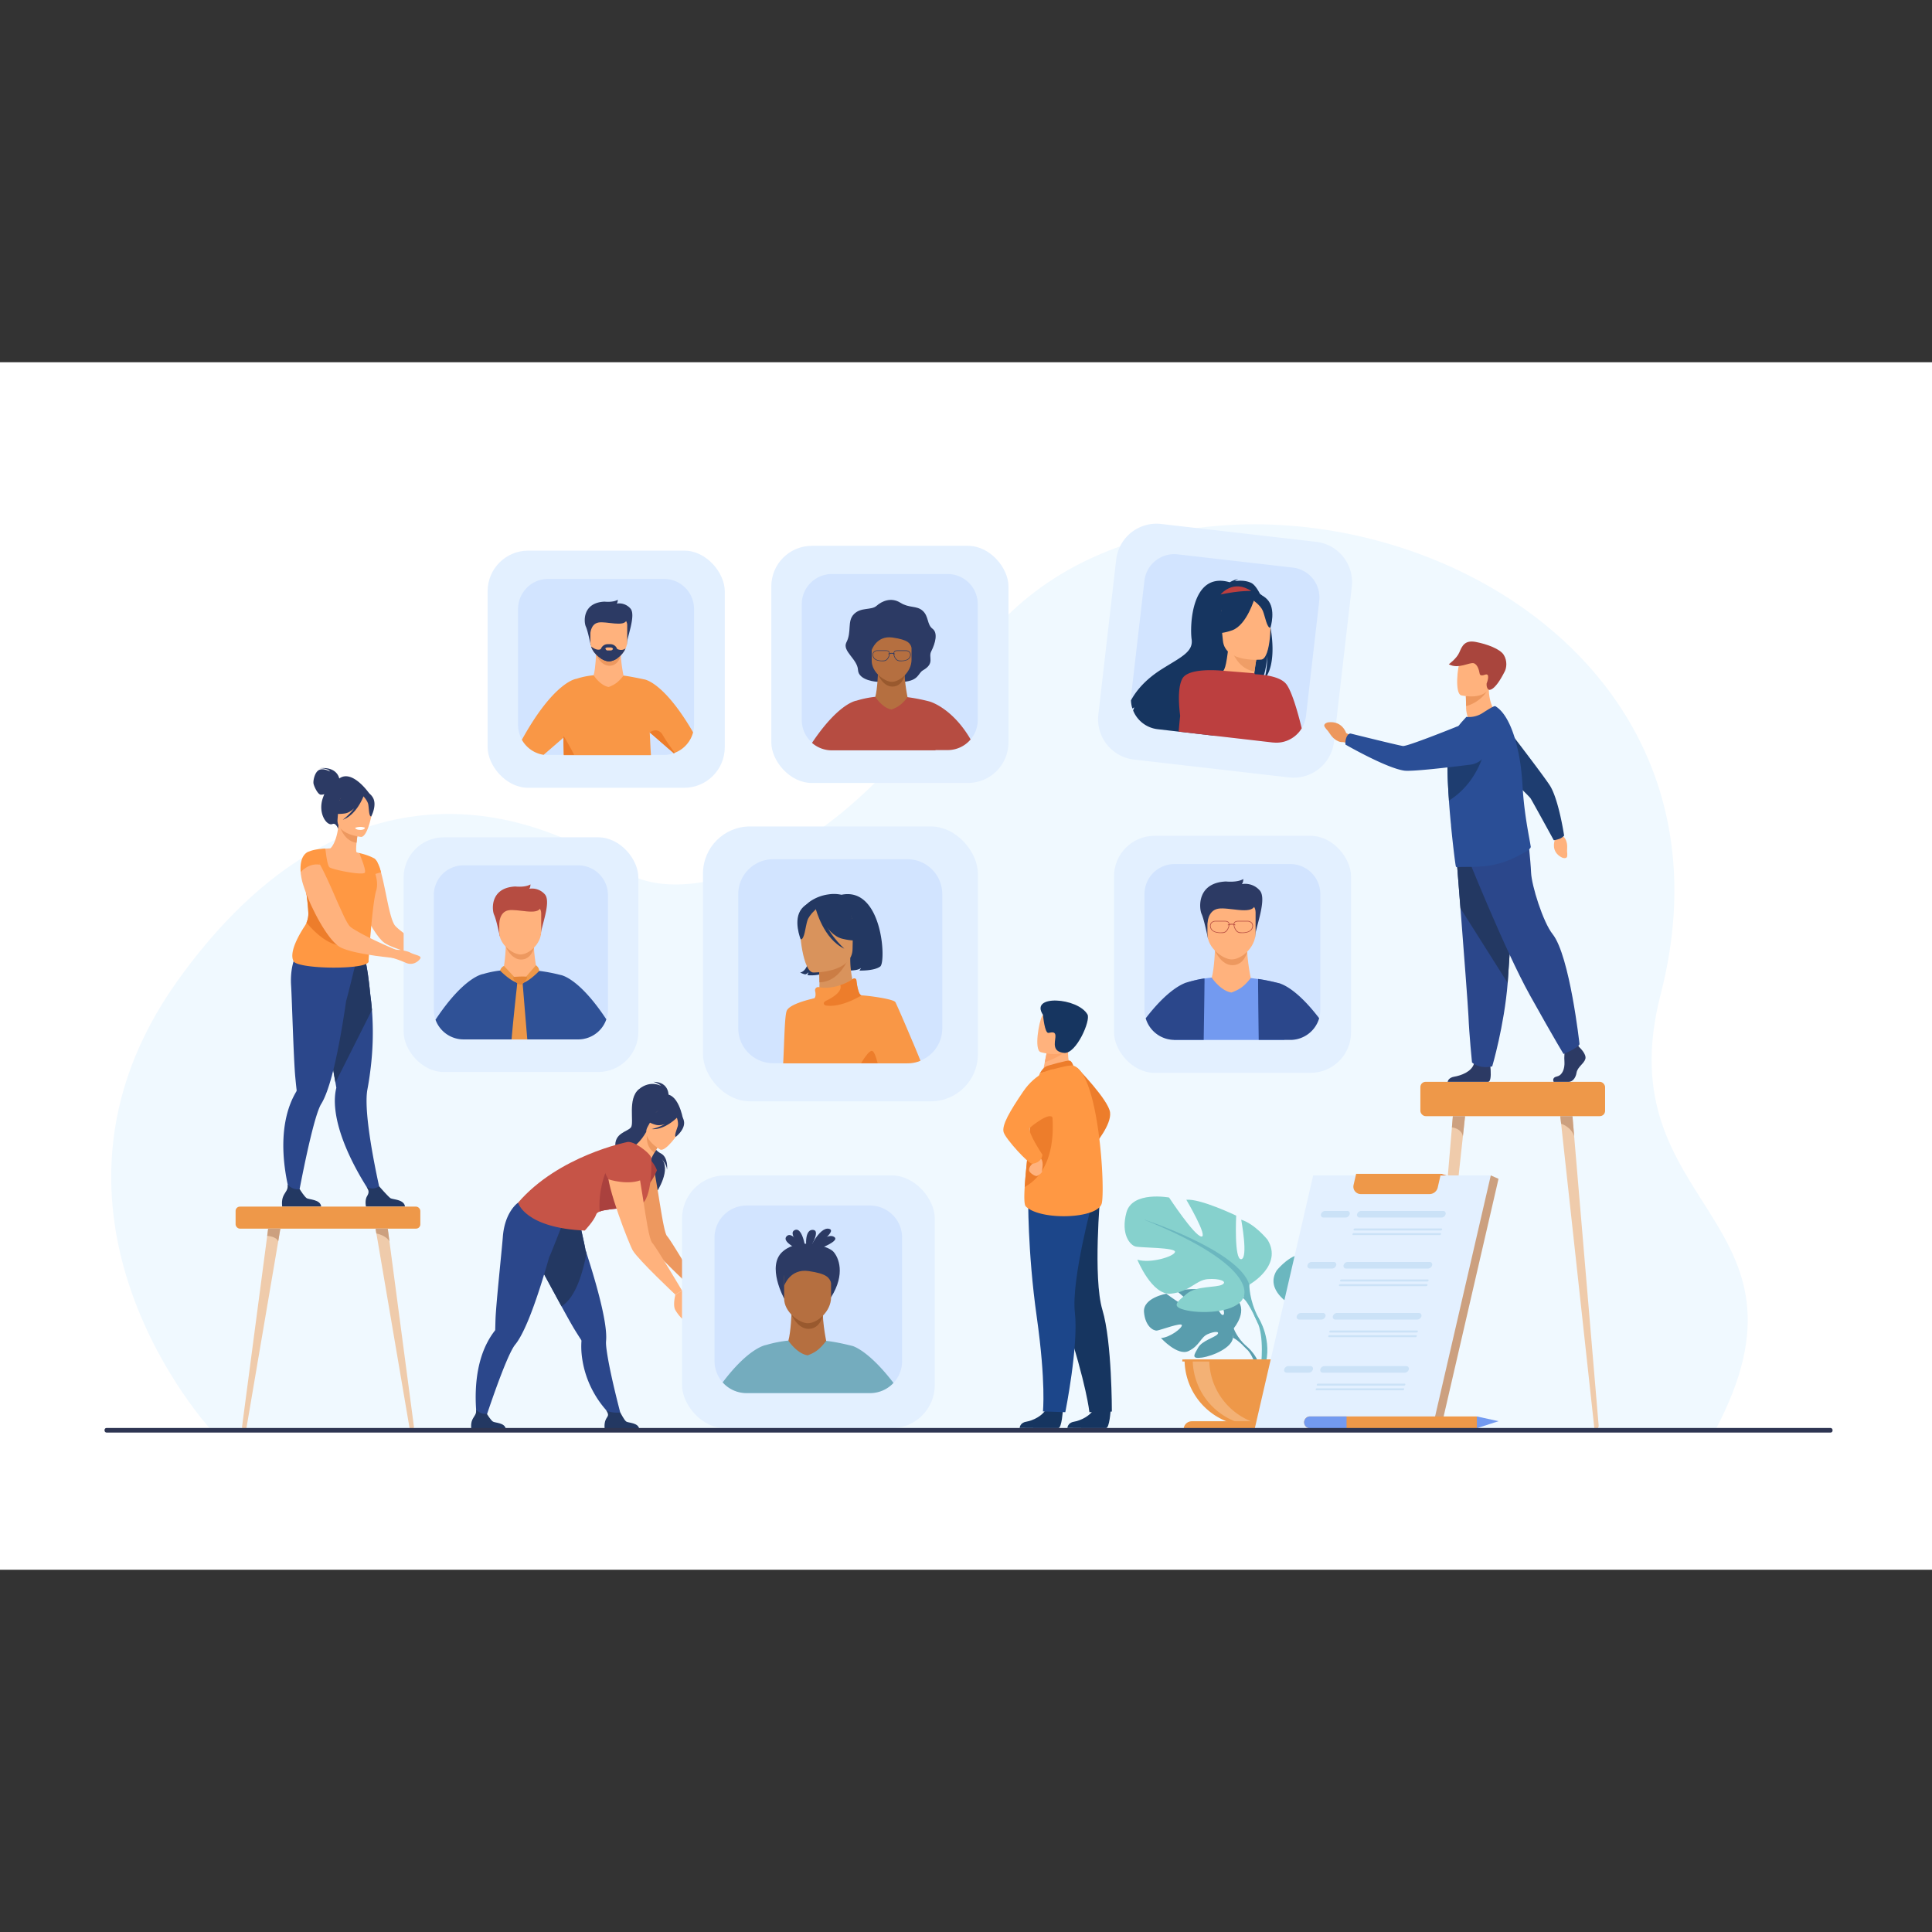 <svg id="_Layer_" data-name="&lt;Layer&gt;" xmlns="http://www.w3.org/2000/svg" viewBox="0 0 2848 2848"><rect x="0" y="0" width="2848" height="2848" fill="#333333" stroke="none"/><defs><style>.cls-1{fill:#fff;}.cls-2{fill:#f0f9ff;}.cls-3{fill:#599dad;}.cls-4{fill:#6bb7bf;}.cls-5{fill:#86d1cd;}.cls-6{fill:#ee9849;}.cls-7{fill:#f3b175;}.cls-8{fill:#2c3a64;}.cls-9{fill:#2b478b;}.cls-10{fill:#233862;}.cls-11{fill:#ffb27d;}.cls-12{fill:#ed985f;}.cls-13{fill:#ff9843;}.cls-14{fill:#ed7d2b;}.cls-15{fill:#e3f0ff;}.cls-16{fill:#d2e4ff;}.cls-17{fill:#b64c41;}.cls-18{fill:#2f5196;}.cls-19{fill:#e58638;}.cls-20{fill:#efcbab;}.cls-21{fill:#cca07f;}.cls-22{fill:#f99746;}.cls-23{fill:#b56f40;}.cls-24{fill:#99592e;}.cls-25{fill:#163560;}.cls-26{fill:#bc3f3f;}.cls-27{fill:#ef9e67;}.cls-28{fill:#739af0;}.cls-29{fill:#d9935c;}.cls-30{fill:#cb7d45;}.cls-31{fill:#1c468a;}.cls-32{fill:#fca56b;}.cls-33{fill:#ed975d;}.cls-34{fill:#a9453d;}.cls-35{fill:#1e3d70;}.cls-36{fill:#2a4e96;}.cls-37{fill:#aa413e;}.cls-38{fill:#c65447;}.cls-39{fill:#74acbe;}.cls-40{fill:#cbe2f7;}.cls-41{fill:#2e3552;}</style></defs><rect class="cls-1" y="534" width="2848" height="1780"/><path class="cls-2" d="M311.9,2108.6s-296.4-318.3-50.2-662.8C480.3,1140.1,735,1161,921.9,1285.1c79.6,52.8,309.2,6.5,504.5-304.6,266.4-424.2,1189.9-166.9,1021.5,485.7-81.5,315.9,248,327.3,80.1,643.1Z"/><path class="cls-3" d="M1818.6,1958.1s24-27.9,1.5-45.6c0,0-16.4-9.9-29.7-9.1,0,0,18.9,31.8,12.8,34.9s-18.6-36.9-18.6-36.9-37.3-3.6-49.3,2.2c0,0,31.9,26.1,25.2,27.6s-41.2-24.1-41.2-24.1-34.7,6-32.9,27.1,13.9,27.8,19.1,27.2,36-12.3,36.7-8-17.8,18.4-30.8,19c0,0,24.5,27,40.7,19.2s17.7-20.1,27.8-24.7,18.8-4.6,14.7.1-22.6,9.3-28.4,19.6-11,17.1,5.8,14.6,44.2-14.9,45.4-29Z"/><path class="cls-3" d="M1703.5,1934.8s94.3-3.6,115.1,23.3c0,0,4.6,13.8,18.8,26.4l2.2,6s-16.3-17.2-22.2-18.3C1817.4,1972.2,1826.6,1938.8,1703.5,1934.8Z"/><path class="cls-3" d="M1837.4,1984.5s20.3,15,21.7,41.7l-3.7.3s-6.5-27.6-18.2-38.4S1837.4,1984.5,1837.4,1984.5Z"/><path class="cls-4" d="M1902.3,1923s-38.1-21.3-20.3-50.2c0,0,14.2-17.7,29.4-22.3,0,0-8.1,43.1,0,44.1s5.6-48.7,5.6-48.7,40-19.2,55.8-17.7c0,0-24.9,42.1-16.8,41.1s36-43.6,36-43.6,41.1-7.7,47.7,16.7-4,36.5-10.1,38-45.2,1.1-44.1,6.1,27.3,13.2,42.1,8.6c0,0-16.3,40.1-37.6,38.1s-27.9-15.2-41.1-16.2-22.8,2.5-16.2,6,28.9,1.2,39.6,10.3,19.2,14.6-.5,18.7-55.3,1.5-62.4-13.7Z"/><path class="cls-4" d="M2021,1850s-106.6,34.5-118.7,73c0,0,.5,17.3-10.2,37.1v7.6s11.2-25.9,17.3-29.4C1909.4,1938.3,1885.5,1904.8,2021,1850Z"/><path class="cls-4" d="M1892.1,1960.1s-16.4,24.9-7,55.3l4.2-1.1s-4.1-33.5,4.5-50.3S1892.1,1960.1,1892.1,1960.1Z"/><path class="cls-5" d="M1841.7,1893.7s50.2-28.1,26.8-66.2c0,0-18.7-23.4-38.8-29.5,0,0,10.7,56.9,0,58.2s-7.4-64.2-7.4-64.2-52.8-25.4-73.5-23.4c0,0,32.7,55.5,22.1,54.2s-47.5-57.5-47.5-57.5-54.2-10.1-62.9,22,5.4,48.2,13.4,50.2,59.5,1.3,58.2,8-36.1,17.4-55.5,11.4c0,0,21.4,52.8,49.4,50.1s36.8-20,54.2-21.4,30.1,3.4,21.4,8.1-38.1,1.5-52.1,13.4-25.5,19.3.6,24.7,72.9,2,82.3-18.1Z"/><path class="cls-4" d="M1685.3,1797.4s140.4,45.4,156.4,96.3c0,0-.6,22.7,13.4,48.8v10s-14.7-34.1-22.7-38.8C1832.4,1913.7,1863.8,1869.6,1685.3,1797.4Z"/><path class="cls-4" d="M1855.1,1942.5s21.7,32.9,9.3,72.9l-5.6-1.5s5.5-44.1-5.9-66.3S1855.1,1942.5,1855.1,1942.5Z"/><path class="cls-6" d="M1844.4,2102.2a98.3,98.3,0,0,0,98.3-98.2H1746.2A98.2,98.2,0,0,0,1844.4,2102.2Z"/><path class="cls-7" d="M1868.6,2101.5a98.7,98.7,0,0,1-110.4-97.5h24.4A98.3,98.3,0,0,0,1868.6,2101.5Z"/><path class="cls-6" d="M1944,2107.2H1744.8a12.1,12.1,0,0,1,12.1-12.1h175a12.1,12.1,0,0,1,12.1,12.1Z"/><rect class="cls-6" x="1742.9" y="2004" width="201.9" height="3.01"/><path class="cls-8" d="M500.1,1147.6c-.3-1.5-3.9-17.9-29.3-15.1,0,0,12.7-.3,15.6,4.8,0,0-9.4-5.5-16-2.3s-8.9,15.8-8.3,19.8,6.2,16.2,10.7,16.7a14,14,0,0,0,5.3-.8,70.5,70.5,0,0,0-2.5,6.6c-7.1,22.1,6.3,40.9,14.5,37.4,5.2-2.2,8.2,6.9,8.2,6.9l46.9-50.8S519.8,1133.2,500.1,1147.6Z"/><path class="cls-9" d="M561.3,1759.5l-11.4,4.3s-49.6-68.8-55.7-129.4c-1.1-10.8-.8-21.2,1.6-30.9,0,0-.5-2.8-1.3-7.7-.4-2.3-.9-5-1.5-8.2l-6.3-36.2c-5.9-33.2-13.4-75.5-19.3-106.7l3.1-1,33.3-10.7,6.9-21.9,24.7-6.5s5.6,10.9,10.5,62c.9,6.8,1.8,14.2,2.4,22.2a435.1,435.1,0,0,1-2.4,89.6c-1.1,8.9-2.5,18.1-4.3,27.6-1.3,6.9-1.5,16.3-1,27.1C543.1,1682.6,561.3,1759.5,561.3,1759.5Z"/><path class="cls-10" d="M548.3,1488.8l-53.8,107c-.4-2.3-.9-5-1.5-8.2l-6.3-36.2c-5.9-33.2-13.4-75.5-19.3-106.7l3.1-1,33.3-10.7,6.9-21.9,24.7-6.5s5.6,10.9,10.5,62C546.8,1473.4,547.7,1480.8,548.3,1488.8Z"/><path class="cls-9" d="M524.6,1418.4l-1.2-10.7c-20.9,5.5-76.7-15.5-76.7-15.5s-20.2,17.8-17.6,60.4c1.3,20.8,3.7,109.2,6.2,135.3.9,9.5,1.6,16.3,2,19h0a3.8,3.8,0,0,1-.6,2.3,120.6,120.6,0,0,0-9.2,19.2c-24.2,64.7,3.8,144.4,3.8,144.4l7.2-3s16-88.6,28.9-127.8c2.2-6.6,4.3-11.9,6.3-15,5.6-9.1,10.8-23.9,15.6-41.6,8.9-33.4,16.2-76.8,21-110.4C510.9,1475.1,524.6,1418.4,524.6,1418.4Z"/><path class="cls-11" d="M531.4,1330.6l.6,1.7c8.2,23,22.7,47.1,32.6,55.9,6.5,5.8,24.4,11.9,39.6,16.2,10.1,2.9,19.1,5.1,22.8,6l1.9.4,3.3-10s-7.9-4.9-17.5-11.4c-13.4-9.1-30.1-21-33.3-26.2-7.4-11.9-12.3-48.5-18.7-73.2-.3-1.3-.6-2.6-1-3.9a26.8,26.8,0,0,0-.7-2.7,1.9,1.9,0,0,0-.2-.7c-.4-1-.6-1.9-.9-2.8v-.2a80.4,80.4,0,0,0-4.3-9.9c-1.9-2.8-3.9-4.3-6.1-3.8a26,26,0,0,0-6.8,3.6,13.8,13.8,0,0,0-2.5,1.9,4.4,4.4,0,0,0-1.5,1.2,35,35,0,0,0-8.5,11.4,42.6,42.6,0,0,0-4,13.7C524.9,1306.7,527.2,1318.4,531.4,1330.6Z"/><path class="cls-11" d="M542.7,1288.6a63.4,63.4,0,0,1-22.9,9.1c-35.3,7.1-47.9-22.9-52.3-43.4a30.7,30.7,0,0,1,11.9-3.3l7.4-.4c4.1-2.9,10.3-15,12.1-34.1l1.6.5,27.4,8.3s-1.5,8.7-2.3,17c-.7,6.5-1,12.7.2,14.2l3.5.9h0A176.6,176.6,0,0,1,542.7,1288.6Z"/><path class="cls-12" d="M527.9,1225.3s-1.5,8.7-2.3,17c-15.6-2-22.5-17.1-25.1-25.3Z"/><path class="cls-11" d="M532.4,1233.7s-37.1-3.1-34.8-26.2-1-38.9,22.8-37.9,27.4,10.2,28.6,18.1S542.1,1233.9,532.4,1233.7Z"/><path class="cls-13" d="M561.7,1286.1a26.8,26.8,0,0,0-.7-2.7,1.9,1.9,0,0,0-.2-.7c-.4-1-.6-1.9-.9-2.8v-.2a80.4,80.4,0,0,0-4.3-9.9c-1.4-2-2.7-3.9-4.2-4.6s-7.6-4.4-22-7.8h0c.3.9,10.2,23.4,8.6,28.7s-49.5-4.4-52.5-7.8-4.8-18.6-5.6-24.8c-.3-1.5-.4-2.5-.4-2.5s-17.3.2-26.2,5.4a77.1,77.1,0,0,1,7.6,16.5,23.3,23.3,0,0,1,.7,2.5,25.4,25.4,0,0,1,.9,5.4c.2,2.4-.7,4.6-2.3,6.9a57.1,57.1,0,0,1-6,6.7l-5,4.8h0c1.3,10.7,4.6,28,5.4,46.9a33.6,33.6,0,0,1-2.7,14,27,27,0,0,1-2.7,5c-8.3,12.7-22.8,37.6-16.9,51,2.2,13.1,115.5,14.3,111,.2,0,0,5.1-82.7,11.2-103.4a10.4,10.4,0,0,0,.6-2.2c1.7-7.9.2-15.5-1.7-22.3A44.9,44.9,0,0,1,561.7,1286.1Z"/><path class="cls-8" d="M549.1,1174.8c-5-7.5-9.5-6.5-12.1-4.6-19.1-13.2-33.8,2-33.8,2a43.7,43.7,0,0,1-17,24.5s6.4,4.9,22.3,2.4c4.9-.7,9.4-3.7,13.5-7.4a89.8,89.8,0,0,1-16.7,16.7c19.4-6.8,29.5-31.8,30.5-34.5,2,2.3,6,7.1,7,11.6,1.2,6,.8,18.2,4.4,18.1C547.2,1203.6,556.7,1186,549.1,1174.8Z"/><path class="cls-14" d="M509.5,1393.6c-21.9,3-43.7-17-57.7-33.5a33.6,33.6,0,0,0,2.7-14c-.8-18.9-4.1-36.2-5.4-46.9h0l5-4.8a57.1,57.1,0,0,0,6-6.7C482.4,1315.4,539.2,1389.6,509.5,1393.6Z"/><path class="cls-11" d="M663.3,1415.5c-4.9,1.4-12.3,7.5-22.4,2.1a167.8,167.8,0,0,0-18.6-8.3,17.8,17.8,0,0,1-2.4-.8l5.6-11.6.5.2c2.6.9,16.1,5.5,22.7,4.7s18.5,9.4,18.5,9.4S668.2,1414.1,663.3,1415.5Z"/><path class="cls-10" d="M473.5,1778.7H416s-1.4-8.8,1.6-15.4,7.4-9.3,6.3-17c3.7,3.7,9.7,7.9,18,6.8,1,1.7,6.6,10.5,10,13S472.4,1767.8,473.5,1778.7Z"/><path class="cls-10" d="M597,1778.7H539.5s-2.1-9.2,1.6-15.4,2.1-8.7-.4-13.3a22.1,22.1,0,0,0,9.7,1.9,20.4,20.4,0,0,0,8.6-3.1c2.5,2.9,13.1,14.9,16.4,17.3S595.9,1767.8,597,1778.7Z"/><path class="cls-1" d="M523.5,1220.3s.5,3.1,8,3.1c0,0,6.3,0,6.4-3.3C537.9,1220.1,531.9,1217.3,523.5,1220.3Z"/><path class="cls-11" d="M585.4,1401.2a23.3,23.3,0,0,0,8.5-2.1c3.6-1.9,15.2,1.1,14.1,2.7s-7.7-.4-8.3.5-3,2-3,2Z"/><rect class="cls-15" x="595" y="1234.3" width="346" height="345.95" rx="59.2"/><path class="cls-16" d="M896.2,1319.5v168.9a44.7,44.7,0,0,1-2.4,14.3,43.8,43.8,0,0,1-35.6,29.2,38.1,38.1,0,0,1-5.9.4H683.4a44,44,0,0,1-41.4-29,46.1,46.1,0,0,1-2.5-14.9V1319.5a43.8,43.8,0,0,1,43.9-43.9H852.3A43.9,43.9,0,0,1,896.2,1319.5Z"/><path class="cls-11" d="M745.8,1392s-.9,26.5-4.3,38.3L714.7,1449l100.9,15.1-24.1-33.2s-7.2-35.5-3.4-48.6S745.8,1392,745.8,1392Z"/><path class="cls-12" d="M745.6,1395.7s8,19.2,23,18.8,18.5-17.5,18.5-17.5Z"/><path class="cls-17" d="M736.7,1380.1s-4.9-24.2-8.3-31.5-6.2-40.1,31.3-41.8c0,0,14.4,1.7,22.3-3.1,0,0,0,4.8-2,6.5a25.1,25.1,0,0,1,23.2,8.2c10.1,11.3-6.8,50.8-6,60.1Z"/><path class="cls-11" d="M766.9,1407c-10.9-.2-30.9-14.6-30.9-32.6v-28c0-6.5,4.5-11.9,10.1-11.9h41.6c5.5,0,10.1,5.4,10.1,11.9v26.4C797.8,1391.6,779.4,1407.3,766.9,1407Z"/><path class="cls-17" d="M736,1361.4s0-16.9,13.4-19.5,43.1,8.2,47.4-4-57.7-12.1-60.8-4.3S736,1361.4,736,1361.4Z"/><path class="cls-18" d="M830.1,1438.3h0a23.8,23.8,0,0,0-4.3-1.2h0a246.3,246.3,0,0,0-31-5.9l-3.3-.4c-6.6,8.8-11.9,12.8-17.4,15.6l-3.8,1.7-3.4,1.4a20.9,20.9,0,0,1-4.3-1.1l-2.4-1c-10.6-5-18.7-16.9-18.7-17.2l-4.3.5a144.4,144.4,0,0,0-24.9,5.1h0c-.8.1-28.2,3.9-70.3,67.4a44,44,0,0,0,41.4,29H852.3a38.1,38.1,0,0,0,5.9-.4,43.8,43.8,0,0,0,35.6-29.2C862,1454.5,839.2,1441.7,830.1,1438.3Z"/><path class="cls-6" d="M742.9,1423.9a10.6,10.6,0,0,0-5.7,6.9s17.9,18.5,29.7,18.8Z"/><path class="cls-6" d="M766.9,1449.6l23.2-26.7s4.8,3.2,4.7,8.4C794.8,1431.3,776.9,1450.3,766.9,1449.6Z"/><path class="cls-6" d="M777.3,1532.3H754.1c2.7-31.1,6.1-61.9,7.7-76.3.3-2.9.5-5.1.7-6.6s.1-.4.1-.6v-.3a6.2,6.2,0,0,0,.1-.9h7.5a1.7,1.7,0,0,1,.1.7c0,.2.1.6.1,1a3.8,3.8,0,0,0,.1,1q.2,2.5.6,7.2C772.3,1472.5,774.8,1502.4,777.3,1532.3Z"/><path class="cls-19" d="M758.1,1440.1s10.7-1,17.2-.4a1.8,1.8,0,0,1,1.4,2.7c-1.9,3.3-5.6,9-9.5,9C761.8,1451.4,753.2,1440.5,758.1,1440.1Z"/><path class="cls-11" d="M619.2,1413.5c-3,4.2-11.1,10.4-21.4,5.6a157,157,0,0,0-19.2-7l-2.4-.7,4.9-12,.5.2c2.7.7,16,.8,23.3,4.7S622.8,1408.7,619.2,1413.5Z"/><path class="cls-11" d="M585.9,1401.1l-2.1,11.3-10-.9-2.8-.4c-5-.5-10.8-1.3-17.2-2.1h-.1c-11-1.7-23.3-3.7-33.8-6.3-7.4-1.9-13.8-4-18.2-6.3a5.7,5.7,0,0,1-1.3-.8c-10.7-6.4-24.6-26.9-35.9-49.2l-4.5-9.1a254,254,0,0,1-12.7-31.9,85.7,85.7,0,0,1-3.6-15.4,22.8,22.8,0,0,1-.5-4.4,17.7,17.7,0,0,1-.1-2.3c4.3-3.8,14.3-10.9,27.9-10.1l.8,1.4c5.9,10.7,12.3,24.7,18.4,38.5,3.3,7.6,6.6,15.2,9.8,22.3l5.4,11.9c3.3,7,6.2,12.6,8.7,16.2s5.8,5.3,11.4,8.6c9.7,5.8,23.7,12.7,35.9,18.2,5.1,2.4,9.9,4.5,13.8,6.2Z"/><path class="cls-13" d="M471.8,1274.7c-17-3.1-28.6,10.9-28.6,10.9-2-24.9,10.1-29.4,10.1-29.4C458.1,1253.7,464.7,1261.8,471.8,1274.7Z"/><rect class="cls-6" x="2093.8" y="1594.7" width="272.3" height="50.65" rx="7.8"/><path class="cls-20" d="M2159.7,1645.3l-3.2,29.7-46.8,429a2.8,2.8,0,0,1-2.5,2.7c-2.4,0-4.2-2.5-4-5.4l37.1-439.4,1.4-16.6Z"/><path class="cls-21" d="M2159.7,1645.3l-3.2,29.7c-2.2-11.8-16.2-13.1-16.2-13.1l1.4-16.6Z"/><path class="cls-20" d="M2352.5,2106.7a2.7,2.7,0,0,1-2.4-2.7l-46.8-429-2-18.5-1.3-11.2h18l1.4,16.6,1.1,13.1,36.1,426.3C2356.8,2104.2,2354.9,2106.7,2352.5,2106.7Z"/><path class="cls-21" d="M2320.5,1675c-4.5-14.2-19.2-18.5-19.2-18.5h0l-1.3-11.2h18l1.4,16.6Z"/><rect class="cls-6" x="347.3" y="1778.7" width="272.3" height="32.45" rx="6.3"/><path class="cls-20" d="M413.3,1811.1l-3.2,19L363.3,2105a2.5,2.5,0,0,1-2.5,1.7c-2.4,0-4.3-1.6-4-3.5l37.1-281.4,1.4-10.7Z"/><path class="cls-21" d="M413.3,1811.1l-3.2,19c-2.2-7.5-16.2-8.3-16.2-8.3l1.4-10.7Z"/><path class="cls-20" d="M606.1,2106.7a2.3,2.3,0,0,1-2.4-1.7l-46.8-274.9-2.1-11.8-1.2-7.2h18l1.4,10.7,1.1,8.3,36.1,273.1C610.4,2105.1,608.5,2106.7,606.1,2106.7Z"/><path class="cls-21" d="M574.1,1830.1c-4.6-9-19.2-11.8-19.2-11.8h-.1l-1.2-7.2h18l1.4,10.7Z"/><rect class="cls-15" x="718.8" y="811.7" width="349.6" height="349.59" rx="59.8"/><path class="cls-16" d="M1023.1,897.7v170.8a45,45,0,0,1-1.4,11.1,44.4,44.4,0,0,1-27,30.2l-1.5.6a43.3,43.3,0,0,1-14.5,2.4H808a47.7,47.7,0,0,1-6.6-.5,44.2,44.2,0,0,1-37.7-43.8V897.7A44.3,44.3,0,0,1,808,853.4H978.7A44.3,44.3,0,0,1,1023.1,897.7Z"/><path class="cls-11" d="M878.8,961.7s-.7,23.3-3.7,33.7l-23.5,16.4,88.6,13.3-21.1-29.2s-6.4-31.2-3.1-42.7S878.8,961.7,878.8,961.7Z"/><path class="cls-12" d="M878.7,964.9s7,16.9,20.2,16.5,16.2-15.3,16.2-15.3Z"/><path class="cls-8" d="M870.8,951.3s-4.2-21.3-7.2-27.7-5.4-35.2,27.5-36.7c0,0,12.7,1.5,19.6-2.8,0,0,0,4.3-1.7,5.7a21.9,21.9,0,0,1,20.3,7.2c8.9,9.9-6,44.7-5.2,52.8Z"/><path class="cls-11" d="M924.6,921.6v23.2a27.6,27.6,0,0,1-2.4,11.1h0a35.7,35.7,0,0,1-11.9,14.3c-4.3,3.1-8.9,4.8-12.9,4.7s-7.9-1.7-12.2-4.6c-5.8-3.9-11.4-9.9-13.8-16.9h0V953a22,22,0,0,1-1.1-6.8V921.6c0-5.7,4.1-10.4,9-10.4h36.5C920.6,911.2,924.6,915.9,924.6,921.6Z"/><path class="cls-22" d="M949.2,1001.4s-20.8-4.5-30.1-5.5c-8.3,10.9-14.2,13.8-21.7,16.8-12.1-1.7-22.3-17-22.3-17.3a116.1,116.1,0,0,0-25.6,5.3h-.1c-.8.1-33,4.6-80.1,89.8a44.4,44.4,0,0,0,32.1,22.2l29.3-25.4c-.1,2.8-.1,5.4-.1,7.7.2,6.1.4,12.1.5,18.2H959.6c-.2-3.1-.4-6-.6-8.9-.4-8.8-.8-16.9-1.2-24.2v-.5h0l6.5,5.6,1.5,1.3,1.3,1.1,1.8,1.6,3.3,2.9,1.6,1.3.8.8,1,.8.7.6,1.6,1.4,1.3,1.2,1.2.9,3.9,3.5,1.5,1.3,1.6,1.3a5.2,5.2,0,0,0,1.1,1l.4.4,1.6,1.3,1.5,1.3.6.6.6.5,1.5-.6a44.4,44.4,0,0,0,27-30.2C977.6,1003.7,949.2,1001.4,949.2,1001.4Z"/><path class="cls-8" d="M870.2,934.8s.1-14.8,11.8-17.1,37.9,7.2,41.7-3.6-50.7-10.6-53.5-3.7S870.2,934.8,870.2,934.8Z"/><path class="cls-14" d="M846.4,1112.8H831.1c-.1-6.1-.3-12.1-.5-18.2,0-2.3,0-4.9.1-7.7,0-.7.1-1.3.1-2a4.9,4.9,0,0,0,.8,1.2C833.8,1089.9,840,1100.2,846.4,1112.8Z"/><path class="cls-8" d="M910.3,960v10.2c-4.3,3.1-8.9,4.8-12.9,4.7s-7.9-1.7-12.2-4.6V960a10.5,10.5,0,0,1,10.4-10.4h4.3A10.5,10.5,0,0,1,910.3,960Z"/><path class="cls-14" d="M994.7,1109.8l-1.5.6-.6-.5-.6-.6-1.5-1.3-1.6-1.3-.4-.4a5.2,5.2,0,0,1-1.1-1l-1.6-1.3-1.5-1.3-3.9-3.5-1.2-.9-1.3-1.2-1.6-1.4-.7-.6-1-.8-.8-.8-1.6-1.3-3.3-2.9-1.8-1.6-1.3-1.1-1.5-1.3-6.5-5.6a.1.1,0,0,0-.1-.1h.1c1.2-.9,12.3-8.2,19.3,4.2C982.1,1092.4,990,1103.4,994.7,1109.8Z"/><path class="cls-8" d="M922.2,955.9c-4.9,11.2-16.4,19.2-24.8,19s-21.8-9.2-26-21.5h0V953s8.7,7.4,14.4,3.7h24.1S916.1,960.3,922.2,955.9Z"/><path class="cls-11" d="M900.3,958.8h-5.2c-1.2,0-2.7-2-2.7-3.2a5.6,5.6,0,0,1,2.7-1.2h5.2c1.2,0,3,1,3.2,1.7S902.8,958.8,900.3,958.8Z"/><rect class="cls-15" x="1137" y="804.6" width="349.6" height="349.59" rx="59.8"/><path class="cls-16" d="M1441.3,890.6v170.7a44.4,44.4,0,0,1-44.3,44.4H1226.2a44.3,44.3,0,0,1-44.3-44.4V890.6a44.4,44.4,0,0,1,44.3-44.4H1397A44.3,44.3,0,0,1,1441.3,890.6Z"/><path class="cls-8" d="M1293.5,1005.1s-27.9-1.4-28.7-17.5-23.7-27.8-17.1-40.7c8.2-15.8.7-31,11.1-41.6s25.7-5.4,33.3-12.2,21.4-13.2,35-4.7,24.1,3.9,33.1,12,6.2,20.3,14.4,26.4,4.4,21-1.9,33.5c-4.6,9,5.9,17.4-12.1,27.8-7.5,4.3-5.9,15.1-28.6,17C1321.7,1005.9,1299.5,1001.1,1293.5,1005.1Z"/><path class="cls-23" d="M1294.3,990.8s-.8,25.1-4,36.4l-25.5,17.7,95.8,14.4-22.8-31.6s-6.9-33.6-3.3-46.1S1294.3,990.8,1294.3,990.8Z"/><path class="cls-24" d="M1294.2,994.3s7.5,18.2,21.8,17.8,17.5-16.5,17.5-16.5Z"/><path class="cls-23" d="M1314.4,1005.1c-10.4-.2-29.4-14-29.4-31V947.5c0-6.2,4.4-11.3,9.7-11.3h39.4c5.3,0,9.6,5.1,9.6,11.3v25.1C1343.7,990.5,1326.2,1005.3,1314.4,1005.1Z"/><path class="cls-17" d="M1370.3,1034.1h0a268.9,268.9,0,0,0-32.5-6.4c-8.9,11.8-15.3,15-23.4,18.2-13.1-1.8-24.1-18.3-24.1-18.7a142.6,142.6,0,0,0-27.8,5.7h0c-1.1.1-26.6,4.1-65.5,62.2a44.3,44.3,0,0,0,29.2,11H1379v-.4h18a44.2,44.2,0,0,0,33.8-15.7C1403.5,1043,1370.3,1034.1,1370.3,1034.1Z"/><path class="cls-8" d="M1285,958.3s7.2-21.9,30.7-18.5,25.5,8.4,28,14.3,7.4-21.3,7.4-21.3l-27.8-8.3s-33.5,3.9-35.9,9.5l-2.4,5.6Z"/><path class="cls-8" d="M1341.2,961.2a7.5,7.5,0,0,0-5.9-2.5h-12.5c-2.4,0-4,.6-4.9,2a3.1,3.1,0,0,0-.7,2.1h0a10.4,10.4,0,0,0-5.6.1h0a5.2,5.2,0,0,0-.7-2.2c-.9-1.4-2.6-2-4.9-2h-12.5a7.4,7.4,0,0,0-5.9,2.5,6.4,6.4,0,0,0-1.2,5.5c1.4,7,9.5,7.9,13.6,7.9h2.3c3.8,0,6.4-2.2,8.4-6.8a14.1,14.1,0,0,0,.9-3.8h0a10.1,10.1,0,0,1,5.5-.1h0a10.9,10.9,0,0,0,1,3.9c1.9,4.6,4.6,6.8,8.4,6.8h2.3c4,0,12.1-.9,13.6-7.9A6.4,6.4,0,0,0,1341.2,961.2Zm-30.4,2.9a12.4,12.4,0,0,1-.9,3.3c-1.8,4.3-4.2,6.3-7.6,6.3h-.1a24.9,24.9,0,0,1-6.9-.3q-7-1.5-8.1-6.9a5.6,5.6,0,0,1,1-4.8,6.8,6.8,0,0,1,5.3-2.2H1306c2.1,0,3.5.5,4.2,1.7a3.1,3.1,0,0,1,.6,1.9h0l-1.1.4a.5.5,0,0,0-.2.6c0,.2.2.3.4.3h.2l.7-.3Zm30.8,2.4q-1.2,5.4-8.1,6.9a24.9,24.9,0,0,1-6.9.3h-.1c-3.4,0-5.9-2-7.7-6.3a13.1,13.1,0,0,1-.8-3.3h0l.7.4a.5.5,0,0,0,.6-.2.4.4,0,0,0-.2-.7l-1.1-.5h0a3.5,3.5,0,0,1,.5-1.8c.8-1.2,2.2-1.7,4.3-1.7h12.5a6.8,6.8,0,0,1,5.3,2.2A6,6,0,0,1,1341.6,966.5Z"/><path class="cls-15" d="M1900.1,1146l-228.5-26.3a59.8,59.8,0,0,1-52.5-66.3l26.3-228.5a59.8,59.8,0,0,1,66.3-52.5l228.5,26.3a59.8,59.8,0,0,1,52.5,66.3l-26.3,228.5A59.8,59.8,0,0,1,1900.1,1146Z"/><path class="cls-16" d="M1944.7,885.9l-19.5,169.5a43.9,43.9,0,0,1-6.3,18.1h0a44.2,44.2,0,0,1-21.6,18.2,43.5,43.5,0,0,1-16.5,3h0l-4.8-.3-71.9-8.3-14.2-1.6-46.5-5.4-5.9-.6-31.1-3.6a44.4,44.4,0,0,1-36-27.5,24.9,24.9,0,0,1-1.1-2.9,43.8,43.8,0,0,1-2.1-12.1,50.5,50.5,0,0,1,.2-6.7L1687,856.1a44.3,44.3,0,0,1,49.2-38.9l169.5,19.5A44.3,44.3,0,0,1,1944.7,885.9Z"/><path class="cls-25" d="M1872.9,925a.6.6,0,0,0-.1-.4c-.5-3.1-1.1-6.2-1.8-9.2h0c3.8-24.2-5.5-34.6-13.6-39.9h0c-4.3-8.4-8.9-14.4-13.3-16.4-8-3.7-17.2-3.4-23.6-2.5,1.5-1.8,4.7-2.7,4.7-2.7-4-.3-12.5,4.4-12.5,4.4-57-16.6-58.8,65.4-56.1,84.1s-16.4,26.6-43.8,43.9c-25,15.7-38.4,32.7-45.6,46.1a43.8,43.8,0,0,0,2.1,12.1,8.1,8.1,0,0,1,2.7-1.7c0,.2-.7,2-1.6,4.6a44.4,44.4,0,0,0,36,27.5l31.1,3.6,5.9.6,46.5,5.4c4.9-6.9,10.2-14.1,15.7-21.2,13.5-17.3,28.1-34.3,40.9-46.7,4.2-4.1,8.3-7.6,11.9-10.5l.4-.4a48.1,48.1,0,0,0,4.4-10.6c4-12.9,4.7-27.2,4.8-28.6,0,13.2-1.2,22.5-2.7,28.8a57.5,57.5,0,0,1-1.9,6.4,38.2,38.2,0,0,0,4.3-6C1877.4,979.1,1877.5,951.3,1872.9,925Z"/><path class="cls-11" d="M1849.9,1010.9c.1.1-18.8,7.3-31.8,2.1s-18.6-22.2-18.4-22.2c5.5-.5,7.8-7.7,11.4-39.3l2.3.8,39.8,12.7s-2.4,12.7-3.9,24.8C1848.2,999.9,1847.7,1009.6,1849.9,1010.9Z"/><path class="cls-26" d="M1799.3,876.3s18.3-23.1,45.3-5C1844.6,871.3,1829.7,870,1799.3,876.3Z"/><path class="cls-27" d="M1853.2,965s-2.4,12.7-3.9,24.8c-22.6-3.3-32.3-25.4-35.9-37.5Z"/><path class="cls-11" d="M1859.5,972.3s-53.9,5.4-56.8-28.2-11.7-55.6,22.6-60.5,42.1,7.4,45.8,18.4S1873.5,970,1859.5,972.3Z"/><path class="cls-25" d="M1849.8,880.7s-11.4,40.7-33.6,48.5-32.6,2.5-32.6,2.5,16.2-15.3,17.8-39.8C1801.4,891.9,1837.1,862.9,1849.8,880.7Z"/><path class="cls-25" d="M1846.4,884.2s11.8,7.9,15.2,16.3,6.1,25.8,11.2,24.8c0,0,8.9-27.8-4.9-41.9S1846.4,884.2,1846.4,884.2Z"/><path class="cls-26" d="M1896,1008.3c-5.6-7-17-10.7-28.3-12.6l-2.4-.4-2.1-.2c-4.7-.7-9.2-1-13.1-1.2l-1-1.4h-.1l-45.6-3.7h-.7c-3.4-.4-50.6-5.1-59.8,11.6-5.9,10.9-6.1,31.7-3.2,54.8-.9,7.9-1.6,15.9-2.2,23.4l5.9.6,46.5,5.4,14.2,1.6,71.9,8.3,4.8.3h0a43.5,43.5,0,0,0,16.5-3,44.2,44.2,0,0,0,21.6-18.2h0C1912,1045.2,1903.4,1017.5,1896,1008.3Z"/><rect class="cls-15" x="1642.2" y="1232.1" width="349.4" height="349.39" rx="59.7"/><path class="cls-16" d="M1946.3,1318.1v170.6a45.7,45.7,0,0,1-1.7,12.3,44.3,44.3,0,0,1-40.4,31.9H1729.6a44.4,44.4,0,0,1-40.7-31.8,43.4,43.4,0,0,1-1.8-12.5V1318.1a44.3,44.3,0,0,1,44.3-44.4H1902A44.3,44.3,0,0,1,1946.3,1318.1Z"/><path class="cls-11" d="M1791.2,1397.1s-1,30.3-4.9,43.9l-30.7,21.5,115.7,17.3-27.6-38.1s-8.4-40.7-4-55.8S1791.2,1397.1,1791.2,1397.1Z"/><path class="cls-12" d="M1791,1401.3s9.1,22,26.4,21.5,21.1-19.9,21.1-19.9Z"/><path class="cls-8" d="M1780.7,1383.5s-5.6-27.8-9.4-36.2-7.2-46,35.9-47.9c0,0,16.5,1.9,25.6-3.6,0,0,0,5.5-2.3,7.5a28.5,28.5,0,0,1,26.5,9.3c11.7,13-7.7,58.3-6.8,69Z"/><path class="cls-11" d="M1815.4,1414.3c-12.5-.2-35.5-16.8-35.5-37.4v-32.1c0-7.6,5.3-13.7,11.7-13.7h47.6c6.4,0,11.7,6.1,11.7,13.7v30.3C1850.9,1396.7,1829.7,1414.6,1815.4,1414.3Z"/><path class="cls-8" d="M1779.9,1361.9s.1-19.3,15.4-22.3,49.5,9.4,54.4-4.6-66.2-13.9-69.8-4.9S1779.9,1361.9,1779.9,1361.9Z"/><path class="cls-28" d="M1893.3,1533H1730.5c4.1-37.1,12.9-81.8,19.9-84.8l2.3-.8h.1a157.3,157.3,0,0,1,22.8-5h0l10.7-1.4c0,.5,13.3,19.9,29.1,22.1,9.8-3.9,17.5-7.2,28.3-21.4l10.9,1.5a279.8,279.8,0,0,1,28.4,5.7l3.6.9h0l1.4.4s.1.5.4,3.4h0C1889,1460.2,1890.4,1479.2,1893.3,1533Z"/><path class="cls-9" d="M1751.7,1447.6a.1.1,0,0,0-.1.1,10.7,10.7,0,0,0-2.5.7h-.4c-8.6,3-30,13.8-59.8,52.7a44.4,44.4,0,0,0,40.7,31.8h44.8c.4-27.4.8-51.2,1-67.6.1-7.2.1-12.9.2-16.9v-6.1h0C1767.1,1443.4,1756.7,1446.2,1751.7,1447.6Z"/><path class="cls-9" d="M1888,1450.2a43.5,43.5,0,0,0-4.4-1.3h-.1c-5.7-1.4-18.6-4.5-28.9-5.8h0v13.6h0c.1,5.5.2,12.4.2,20.5.2,15.1.4,34.3.7,55.7h48.7a44.3,44.3,0,0,0,40.4-31.9C1916.7,1464.4,1896.7,1453.4,1888,1450.2Z"/><path class="cls-17" d="M1845.6,1360.3a8.5,8.5,0,0,0-6.7-2.8h-14c-2.7,0-4.6.8-5.6,2.3a4.9,4.9,0,0,0-.8,2.3h0a12.8,12.8,0,0,0-6.2.1h0a5.3,5.3,0,0,0-.8-2.4c-1-1.5-2.9-2.3-5.6-2.3h-14a8.7,8.7,0,0,0-6.7,2.8,7.7,7.7,0,0,0-1.3,6.2c1.6,7.9,10.8,8.9,15.3,8.9h2.6c4.3,0,7.3-2.4,9.4-7.6a13.3,13.3,0,0,0,1.1-4.3h0a12.5,12.5,0,0,1,6.2-.2h0a14,14,0,0,0,1.1,4.5c2.1,5.2,5.1,7.6,9.4,7.6h2.6c4.5,0,13.7-1,15.3-8.9A7.4,7.4,0,0,0,1845.6,1360.3Zm-34.2,3.4a13.5,13.5,0,0,1-1,3.6c-2,4.9-4.8,7.1-8.6,7.1h-.1a25.1,25.1,0,0,1-7.8-.4c-5.2-1-8.2-3.6-9.1-7.7a6.3,6.3,0,0,1,1.2-5.4,7.4,7.4,0,0,1,5.9-2.5h14c2.4,0,4,.7,4.8,1.9a4.1,4.1,0,0,1,.7,2.2h0l-1.2.4a.7.7,0,0,0-.3.8.5.5,0,0,0,.5.3h.2l.8-.2Zm34.6,2.6c-.9,4.1-3.9,6.7-9.1,7.7a25.1,25.1,0,0,1-7.8.4h-.1c-3.8,0-6.6-2.2-8.6-7.1a13.3,13.3,0,0,1-1-3.7h0l.8.3a.5.5,0,0,0,.8-.2.8.8,0,0,0-.2-.8l-1.4-.5h0a4.8,4.8,0,0,1,.7-2.1c.8-1.2,2.4-1.9,4.8-1.9h14a7.4,7.4,0,0,1,5.9,2.5A6.3,6.3,0,0,1,1846,1366.3Z"/><rect class="cls-15" x="1036.3" y="1218.3" width="405.2" height="405.2" rx="69.3"/><path class="cls-16" d="M1389,1318v197.9a51.3,51.3,0,0,1-32.1,47.6l-3.4,1.3a51.9,51.9,0,0,1-15.9,2.5H1139.8a51.5,51.5,0,0,1-51.5-51.4V1318a51.5,51.5,0,0,1,51.5-51.4h197.8A51.4,51.4,0,0,1,1389,1318Z"/><path class="cls-10" d="M1240.4,1319h0a51.9,51.9,0,0,0-19.5-.5,62.5,62.5,0,0,0-26,9.8c-10,6.8-24.5,21.4-8.3,61.5l7.7,13.8c-2.6,30-14.9,30-14.9,30s5.4,2.7,8,2.7c0,0,3.8-1.5,4.5-3.6,0,0-.7,3.3-1.7,4.4s20.9,1.9,31.3-5.9c5.6-4.3,11.8-14.4,15.8-24.6l15.8,1.1c.2,6.8-2.2,14.6-9.8,22.7,0,0,19.4,1.9,26-3.5a18.7,18.7,0,0,1-2.5,3.8s21.8.8,30.8-6S1300.8,1306.6,1240.4,1319Z"/><path class="cls-29" d="M1315.8,1567.3H1161.7c-1.8-12-3-23.1-2.3-33.8.9-13.5,6.9-25.6,13.9-35.4a121.1,121.1,0,0,1,25.6-26l1-.2,5-.7h0c2-1,2.7-7.9,3-16.1,0-2.3.1-4.6.1-7s-.1-4.1-.1-6.1-.1-1.9-.1-2.8v-.8a4.1,4.1,0,0,0-.1-1.1V1435a10.9,10.9,0,0,1-.1-1.8v-.3a9.7,9.7,0,0,1-.1-1.7c0-.6-.1-1.2-.1-1.8v-.5c-.1-.9-.1-1.8-.2-2.6v-1.4a1.3,1.3,0,0,1-.1-.6c0-.7-.1-1.3-.1-1.7v-.6a4.2,4.2,0,0,1-.1-.7l26-5.1h0l17.9-3.6,2-.4h.6a132.6,132.6,0,0,0,1,18.4c.5,4.8,1.3,9.2,2.1,13.1h0c3.3,14.4,8.3,23,12,24.5h.3C1286.6,1471.9,1313.5,1517.9,1315.8,1567.3Z"/><path class="cls-30" d="M1206.9,1421.3s1,13.8,1.1,26.8c24.5-.7,37.4-23.1,42.8-35.5Z"/><path class="cls-29" d="M1198.7,1433.6s58.1,1,58.1-35.2,7.6-60.3-29.5-62.5-44.2,11.7-47.2,23.7S1183.6,1432.4,1198.7,1433.6Z"/><path class="cls-10" d="M1200.9,1335s15.9,42.5,40.3,48.7,34.9-.2,34.9-.2-18.7-14.9-22.6-40.8C1253.5,1342.7,1212.9,1314.9,1200.9,1335Z"/><path class="cls-10" d="M1204.8,1338.5s-11.8,9.5-14.7,18.7-4.2,28.1-9.8,27.5c0,0-11.9-28.9,1.5-45.2S1204.8,1338.5,1204.8,1338.5Z"/><path class="cls-10" d="M1202.6,1339.9s11.3,44.4,42.1,58.6c0,0-30.8-27.2-33.4-56.5S1202.6,1339.9,1202.6,1339.9Z"/><path class="cls-22" d="M1349.4,1545.3c-1-2.3-2-4.6-2.9-6.9l-1.5-3.4h0c-13.4-31.9-24-55.9-25.1-57.7-3-5-43.8-10-49.8-10-4.4,0-6.8-14.4-7.7-22.3a3,3,0,0,0-4.6-2.1l-1.3.9-1.6,1-1.6,1-1.1.6-1.2.7-1.1.5-1.1.6-1.1.5-.9.5-1.7.7-1.1.5-.8.3-4.5,1.6c-12.5,4.1-24.1,4.5-30.8,2.9h-.5a4.7,4.7,0,0,0-5.8,5.6c.9,4.1,1.1,8.6-1.2,10.8-10.4,2.3-35.6,8.8-40.4,17.8-3.4,6.4-3.7,44.4-5.5,78.1h183.1a51.9,51.9,0,0,0,15.9-2.5l3.4-1.3C1354.4,1557.3,1351.8,1551.2,1349.4,1545.3Z"/><path class="cls-14" d="M1293.8,1567.3h-24.5c6.2-10.3,12.1-17.8,15.5-18.2S1290.9,1556.5,1293.8,1567.3Z"/><path class="cls-14" d="M1270.1,1467.2s-30.6,19.4-53.8,14.8c0,0-5.5-3.5,2.1-7.1s24-13,20.3-22.7a73.6,73.6,0,0,0,19.1-9.4,3,3,0,0,1,4.6,2.1C1263.3,1452.8,1265.7,1467.2,1270.1,1467.2Z"/><path class="cls-14" d="M1587.6,1573.8s46.6,47.7,48.8,66.1S1614,1687,1614,1687Z"/><path class="cls-25" d="M1566.8,2079s-1.6,25.9-6.6,26.2h-25.5l-31.6-.2s.2-7.6,9.5-9.2,24.7-8.1,30.3-20.3S1566.8,2079,1566.8,2079Z"/><path class="cls-25" d="M1637.2,2079s-1.6,25.9-6.7,26.2h-25.4l-31.6-.2s.2-7.6,9.5-9.2,24.7-8.1,30.3-20.3S1637.2,2079,1637.2,2079Z"/><path class="cls-25" d="M1531.8,1800.5s8.2,52.9,39.1,146.7,35,134.5,35,134.5l33.1-.9s.3-102.6-13.9-149.8-3.1-170.1-3.1-170.1Z"/><path class="cls-31" d="M1515.7,1763.8s-1.2,79.6,12.6,177.5,9.1,139.3,9.1,139.3l33,1.1s19.7-97.9,14.1-146.8,27-168,27-168Z"/><path class="cls-11" d="M1579.6,1577.4l-17.6,11.5-25.4-4.7c.3-2.1,2-10.6,3.5-18.3l.3-1.4,2.4-12.1,23.8-10.5,8.8-3.9-.7,8.3C1573,1564.8,1579.6,1577.4,1579.6,1577.4Z"/><path class="cls-14" d="M1543.1,1571.5c.5-.2,30.6-9.1,33.9-8s5.2,7.4,5.2,7.4l-49.3,11.2S1536.8,1574.2,1543.1,1571.5Z"/><path class="cls-13" d="M1624.2,1773.6c-5.1,23.3-90.1,26.1-112,4.9-2.5-2.4-2.6-13.6-1.7-28.7,1.9-29.5,7.8-74,8-96.7a179.4,179.4,0,0,1,3.6-32.3,264.7,264.7,0,0,1,10.8-38.7s41.5-13.4,49.3-11.2C1619.6,1581.9,1629.3,1750.3,1624.2,1773.6Z"/><path class="cls-14" d="M1510.5,1749.8c1.9-29.5,7.8-74,8-96.7a179.4,179.4,0,0,1,3.6-32.3l25-4.4S1571.5,1716.1,1510.5,1749.8Z"/><path class="cls-11" d="M1524.1,1708.6a5.9,5.9,0,0,1-1.9,6.8c-3.6,2.8-5.9,7.2-5.1,10.4s8.7,8.5,11.4,7.7,8.2-5.1,7.6-6.8,3.8-15-2.9-20.1S1524.1,1708.6,1524.1,1708.6Z"/><path class="cls-13" d="M1552,1576.1s-24.4,4.5-43.8,33.1-32.1,49.9-28.6,60.2,36.2,46,41.8,46,14.7-4.1,15.2-13.3c0,0-22.9-34.3-18.4-39.5,1.9-2.2,29.8-24.8,33.7-14.6C1558.5,1664.9,1552,1576.1,1552,1576.1Z"/><path class="cls-32" d="M1572.9,1546.6c-5.2,8.8-24.7,16.5-32.8,19.3l.3-1.4,2.4-12.1,23.8-10.5C1571.8,1541.8,1575,1543,1572.9,1546.6Z"/><path class="cls-11" d="M1533.9,1550.9s38.2,11.9,45.3-12,16.8-38.5-7.4-47.1-31.5-.9-35.8,6.5S1524.1,1547.2,1533.9,1550.9Z"/><path class="cls-25" d="M1537.5,1496s2.4,27.8,8.2,26.6,10.9-2.1,10.1,6.3-4.8,21.7,13,23.2,39.2-47.9,34.3-56.6C1589,1470.5,1517.1,1465.5,1537.5,1496Z"/><path class="cls-11" d="M2205.8,1052s-17.5,20.7-39.7,12.1c0,0-4.8-11.6-4.9-20.1v-3.1c-.1-9.6-.4-14.9-.4-14.9h0c1-.4,34-13.9,33.9-12.8C2194.2,1039.1,2205.8,1052,2205.8,1052Z"/><path class="cls-33" d="M2191.4,1019.3c-3.2,5.9-14.1,17.4-30.2,21.6-.1-9.6-.4-14.9-.4-14.9h0C2161.7,1025.7,2192.4,1017.6,2191.4,1019.3Z"/><path class="cls-11" d="M2153.9,1025s37,8.7,42.1-14.5,13.3-37.7-10.2-44.2-30,1.3-33.6,8.6S2144.3,1022.1,2153.9,1025Z"/><path class="cls-34" d="M2194.7,1016.8c.5.3,8.5,2.8,23.6-27.3,2.4-4.7,4-15-1.5-24s-25.1-16.1-41.4-19.2-20.2,6.1-24.1,15.3-15.6,17.6-15.6,17.6c14,7.8,30.9-3.4,36.8-1.5s7.9,11.1,8.4,14,1.1,5.4,8.5,2.8,3.3,10.4,2.1,12.9C2191.5,1007.4,2190.5,1014.1,2194.7,1016.8Z"/><path class="cls-8" d="M2290.3,1594.7h22.4c4.7,0,9.9-4.7,11.3-13.3s10.9-13.3,13-20.4-8.6-17-8.6-17l-1.8-2.3-1.9-2.4-17.7,4.2s-.5,4.2-.8,9.6-.3,8.4,0,12.3c.5,9.5-2.7,19.6-11,21.4S2290.3,1594.7,2290.3,1594.7Z"/><path class="cls-8" d="M2134,1594.7h59.5l1.2-.3c4-2,2.8-17.2,2.3-21.9-.1-.9-.2-1.4-.2-1.4s-20.9-16.7-23.8-3.9l-.3,1.1h0c-3.6,11.9-19.9,17.4-29.2,18.9C2136.3,1588.5,2134.4,1592.7,2134,1594.7Z"/><path class="cls-9" d="M2146,1251.5s3.1,39.7,6.9,87.4c5,64.7,11.1,144.2,11.8,159.3,1,26.2,5.2,68,5.2,68s9.9,10,29.8,5.8c0,0,17.7-59.8,22.8-123,.1-1,.1-2.1.2-3.1,4.7-64.4,12.1-199.9,12.1-199.9Z"/><path class="cls-10" d="M2146,1251.5s3.1,39.7,6.9,87.4l69.6,110.1c.1-1,.1-2.1.2-3.1,4.7-64.4,12.1-199.9,12.1-199.9Z"/><path class="cls-9" d="M2160.5,1256.2s57.3,143.7,94.9,211.1,49.5,86.4,49.5,86.4,21.5-8.7,23.5-14.5c0,0-14.4-130.3-39.6-162.1-14.3-17.9-31-71.8-31.8-90.6s-5.1-56.2-5.1-56.2Z"/><path class="cls-11" d="M2291.1,1230.2l.6,9.2s-6.1,16.4,11,24.8c0,0,7.3,3,7.6-2.7s-.6-3.6-.1-11.6-2.5-15.6-7.8-18.1l-4.3-5Z"/><path class="cls-35" d="M2297.8,1236.9c-6.4,2-7.4,1.6-7.4,1.6s-30.8-56.2-34-61.4-65.5-63-65.5-63l16-59.8s71,91.9,78.7,105.1c12.6,21.8,20.1,72.4,20.1,72.4A18.4,18.4,0,0,1,2297.8,1236.9Z"/><path class="cls-36" d="M2133.9,1137.6c.2,12.3.9,26.1,1.9,40.1,0,.8.1,1.7.1,2.5.6,8.7,1.3,17.4,2.1,25.9.3,3.4.6,6.7,1,10v.5c0,1.2.2,2.6.3,3.8,3.2,31.8,6.4,56.9,7,57.3a3.7,3.7,0,0,0,2.5.6c8.3-1,33.2.9,53.6-3.6,17.2-3.6,32-10.5,47.6-19.7,2.1-1.3,6.9-4.5,6.5-7s-1.1-6.5-2-11.4c-3.1-16.9-8.4-46-10.2-80-.4-6.4-.9-12.6-1.6-18.8a274.7,274.7,0,0,0-8.3-44.8c-7-25.2-17.2-44.4-30.1-52-1.7-.9-10.7,4.9-19,10.2a37,37,0,0,1-23.7,5.6l-6.9,7.6c-8.4,9.8-17.3,22.8-19.7,41.2-.2,1.3-.4,2.8-.5,4.3A262.3,262.3,0,0,0,2133.9,1137.6Z"/><path class="cls-35" d="M2133.9,1137.6c.2,12.3.9,26.1,1.9,40.1,0,.8.1,1.7.1,2.5,47.7-29.8,55-84.4,55-84.4-23.4,1-42,6.4-56.4,14.1A262.3,262.3,0,0,0,2133.9,1137.6Z"/><path class="cls-33" d="M1993.1,1085.1l-8.7-4.5s-5.6-18.4-26.5-15.8c0,0-8.5,1.7-4.9,7.1s2.9,2.8,7.8,10.3,12.8,12.6,19.2,11.7l7.3,1.9Z"/><path class="cls-36" d="M1984.6,1087.5c2.5-6.6,6.3-6.2,6.3-6.2s70.8,17.6,77.2,18.4,76.2-27.3,76.2-27.3,27.6-12.4,40.4-1.1c11.2,9.8,11.8,22.2,9.1,32.7a31.1,31.1,0,0,1-26.3,23.2c-28.5,3.6-85.4,10.4-97.4,8.8-26.5-3.7-86.7-38.4-86.7-38.4A23.1,23.1,0,0,1,1984.6,1087.5Z"/><path class="cls-8" d="M985.6,1616.6s2-21.9-22.5-21.9c0,0,7.4,2,11.3,6,0,0-15.7-9.1-32.7,5s-6.5,49.5-11.6,56.2-25.4,8-22.9,29.8,64,48.9,60,66.9c0,0,24.1-35.5,6.9-51.6,0,0,8.4,7.9,9.2,17.3,0,0,2.3-18.4-9.4-24.2s-18.8-24.3-17.9-27.7S985.6,1616.6,985.6,1616.6Z"/><path class="cls-12" d="M963.3,1719.9c-3.8-18.2-27.4-23.9-38.5-9a18.7,18.7,0,0,0-3.9,9.6c-2.6,20.7,30.5,104.9,35.2,112.5,8.6,13.9,59.4,61.4,59.4,61.4l9.3-5.6s-36-61-41.5-66.7S970.5,1754.5,963.3,1719.9Z"/><path class="cls-37" d="M957.9,1708.6s7.2,7.5,10.5,16.4c0,0-11.5,33-38.3,37.1C930.1,1762.1,951.3,1708.6,957.9,1708.6Z"/><path class="cls-8" d="M978.7,1613.6c.3-1.4-29.1,13.2-30.6,14.9-13.8,15.3-9.8,35.2-2,35.4,5.1.1,4.1,8.5,4.1,8.5l56.4-23.8S999.8,1609.1,978.7,1613.6Z"/><path class="cls-9" d="M916.7,2091.2l-12.2-1.7s-41-32.6-47.1-93.4a117.9,117.9,0,0,1-.3-18.8,3.1,3.1,0,0,0-.4-2.1h0c-1.3-2-4.6-7.1-9-14.2s-11.8-20.4-20-35.4c-14.8-27-32-59.2-37.9-69.5-18.9-32.8-9.8-54.8-9.8-54.8s52.5-5.2,66.9-17.8l5.1,8s11.4,50.4,10.9,50.6c.5,1.7,1.1,3.4,1.7,5.2,9,27.7,19.3,62.3,24.9,90.5,3.2,15.9,4.8,29.7,3.9,39.1-.3,3.2.1,8.2,1,14.3C899.4,2027.4,916.7,2091.2,916.7,2091.2Z"/><path class="cls-10" d="M942.3,2106.7H891.4s-1.2-7.8,1.4-13.7,6.2-5.8.5-14.6c3.2,3.3,13.6,4.7,21,3.7.9,1.4,5.8,11.2,8.8,13.4S941.3,2097,942.3,2106.7Z"/><path class="cls-10" d="M864.6,1847.3c-4.5,24.5-15,65.3-36.9,78.3-14.8-27-32-59.2-37.9-69.5-18.9-32.8-9.8-54.8-9.8-54.8s52.5-5.2,66.9-17.8l5.1,8s11.4,50.4,10.9,50.6C863.4,1843.8,864,1845.5,864.6,1847.3Z"/><path class="cls-9" d="M828.9,1805.1l.2-9.5c-19,2.4-65.4-22.7-65.4-22.7s-19.8,13.2-22.5,50.9c-1.4,18.4-9.7,96.1-10.7,119.3-.3,8.5-.4,14.5-.5,16.9h.1a3.4,3.4,0,0,1-.9,1.9,106.3,106.3,0,0,0-10.2,15.8c-29,53.8-13.8,126.9-13.8,126.9l6.7-1.7s24.4-75.8,40.4-108.6c2.7-5.5,5.2-9.9,7.3-12.4,6-7.3,12.3-19.7,18.6-34.6,11.8-28.2,23.2-65.4,31.4-94.2C810.2,1853.2,828.9,1805.1,828.9,1805.1Z"/><path class="cls-11" d="M939.8,1741.6c-31-7.1-11.2-50.7-9.4-49.9,4.3-.9,13.8-8.4,22.2-23.1l1.1.9,19.1,16.7s-4.4,6.5-8.1,12.9-5.4,9.9-5,11.5S948.1,1743.5,939.8,1741.6Z"/><path class="cls-12" d="M972.8,1686.2s-4.4,6.5-8.1,12.9c-11.9-7.3-11.9-22-11-29.5Z"/><path class="cls-11" d="M973.3,1694.6s-28.7-16-18.5-33.7,13.4-31.8,32.2-22.3,18.4,18.2,16.4,25S981,1698.3,973.3,1694.6Z"/><path class="cls-8" d="M1008.3,1653.2c-1.3-7.8-5.3-8.6-8.1-8.1-10.6-17.5-28-10.7-28-10.7a38.4,38.4,0,0,1-22.6,13.6s3.3,6.3,17,10.1c4.2,1.2,9,.5,13.6-1.1a78.2,78.2,0,0,1-19.5,7.4c18.1,1.6,35.3-14.9,37.1-16.7.9,2.6,2.3,7.9,1.4,11.9s-5.9,15-3,16.2C996.2,1675.8,1010.2,1665.1,1008.3,1653.2Z"/><path class="cls-10" d="M745.6,2106.7H694.8s-1.3-7.8,1.4-13.7,6.5-8.2,5.6-15c3.2,3.3,8.5,7.1,15.8,6.1.9,1.4,5.8,9.2,8.9,11.4S744.6,2097,745.6,2106.7Z"/><path class="cls-38" d="M943.5,1776.1c-6.6,2.3-15.7,3.5-25.1,4.6-13.4,1.4-27.2,2.4-34.5,5.3-2.6,1.1-4.4,2.4-4.9,4-3.2,9.5-17,24-17,24-88.6-4-98.3-41.1-98.3-41.1,59.6-69.3,160.5-89.3,160.5-89.3s7.2-3.1,25.4,11.3c12.1,9.7,10.5,13.4,10.5,13.4S962.7,1769.4,943.5,1776.1Z"/><path class="cls-37" d="M918.4,1780.7c-13.4,1.4-27.2,2.4-34.5,5.3-2.9-44.2,17.9-77.4,17.9-77.4S915.4,1763.9,918.4,1780.7Z"/><rect class="cls-15" x="1005.4" y="1732.7" width="372.6" height="372.62" rx="63.7"/><path class="cls-16" d="M1329.8,1824.4v181.9a47.2,47.2,0,0,1-47.3,47.3H1100.6a47.3,47.3,0,0,1-47.3-47.3V1824.4a47.3,47.3,0,0,1,47.3-47.3h181.9A47.3,47.3,0,0,1,1329.8,1824.4Z"/><path class="cls-8" d="M1155.9,1914.1s-26.4-47.9-2.2-69.1,66.9-8.5,74.7,0,18.3,32.8-3.3,67.3Z"/><path class="cls-23" d="M1166.9,1933.8s-1,29.6-4.8,42.8l-29.9,20.9,112.7,16.9-26.9-37.2s-8.1-39.6-3.8-54.3S1166.9,1933.8,1166.9,1933.8Z"/><path class="cls-24" d="M1166.7,1937.9s8.9,21.4,25.7,21,20.6-19.5,20.6-19.5Z"/><path class="cls-23" d="M1190.5,1950.6c-12.2-.2-34.6-16.4-34.6-36.5v-31.3c0-7.4,5.1-13.4,11.4-13.4h46.4c6.3,0,11.4,6,11.4,13.4v29.5C1225.1,1933.4,1204.5,1950.8,1190.5,1950.6Z"/><path class="cls-39" d="M1317.1,2038.6a47.2,47.2,0,0,1-34.6,15H1100.6a47,47,0,0,1-35.3-15.8c39-51.8,63.7-55.1,64.3-55.2a176.4,176.4,0,0,1,32.6-6.4c0,.5,13.1,19.6,28.5,21.7,9.6-3.7,16.7-7.4,27.2-21.3,11.9,1.3,25,4.1,38.7,7.5h0S1279.7,1989.8,1317.1,2038.6Z"/><path class="cls-8" d="M1155.9,1895.5s8.5-25.8,36.1-21.8,30.1,9.9,33.1,16.8,8.6-25.1,8.6-25.1l-32.7-9.7s-39.5,4.5-42.3,11.1l-2.9,6.7Z"/><path class="cls-8" d="M1188.2,1845.6s-29.2-26.6-16.7-32.3S1188.2,1845.6,1188.2,1845.6Z"/><path class="cls-8" d="M1187,1846.3s-36.9-14-27.4-23.9S1187,1846.3,1187,1846.3Z"/><path class="cls-8" d="M1189.5,1847s-6.1-34.2,8.5-34S1189.5,1847,1189.5,1847Z"/><path class="cls-8" d="M1191.5,1844.8s15.9-36.9,30.6-33.4S1191.5,1844.8,1191.5,1844.8Z"/><path class="cls-8" d="M1190.7,1847s25.2-31.2,38.5-23.9S1190.7,1847,1190.7,1847Z"/><path class="cls-11" d="M932.1,1700.1s-33.5,3.3-36.2,25.1S928,1835.7,933,1843.7c9.1,14.6,62.6,64.8,62.6,64.8l9.8-6s-37.9-64.2-43.8-70.2C952.4,1822.8,943.5,1707.6,932.1,1700.1Z"/><path class="cls-38" d="M896.9,1738.3c.1.5,30.9,10,50.8,0,0,0,4.2-45.9-19.5-43.4s-37.7,10-38.3,21.3S896.9,1738.3,896.9,1738.3Z"/><path class="cls-11" d="M995.6,1908.5s-4.2,15.7,0,22.8a64.9,64.9,0,0,0,9.8,12.6v-41.4Z"/><polygon class="cls-21" points="2124.1 2105.3 1862.4 2105.3 1948.4 1732.7 2197.6 1732.7 2209 1737.7 2124.1 2105.3"/><polygon class="cls-15" points="2111.5 2105.3 1849.8 2105.3 1935.8 1732.7 2197.6 1732.7 2111.5 2105.3"/><path class="cls-40" d="M2127.3,1785.1H2006.5a6.4,6.4,0,0,0-6,4.8,3.8,3.8,0,0,0,3.7,4.9H2125a6.5,6.5,0,0,0,6-4.9A3.7,3.7,0,0,0,2127.3,1785.1Z"/><path class="cls-40" d="M2124.7,1810.9H1997.1a2,2,0,0,0-1.8,1.5,1.2,1.2,0,0,0,1.2,1.5H2124a2,2,0,0,0,1.8-1.5A1.1,1.1,0,0,0,2124.7,1810.9Z"/><path class="cls-40" d="M2123.1,1817.7H1995.6a2.1,2.1,0,0,0-1.9,1.5,1.2,1.2,0,0,0,1.2,1.5h127.5a1.9,1.9,0,0,0,1.8-1.5A1.1,1.1,0,0,0,2123.1,1817.7Z"/><path class="cls-40" d="M1951,1794.8h32.7a6.5,6.5,0,0,0,5.9-4.9,3.6,3.6,0,0,0-3.7-4.8h-32.6a6.4,6.4,0,0,0-6,4.8A3.8,3.8,0,0,0,1951,1794.8Z"/><path class="cls-40" d="M2107.4,1860.3H1986.6a6.5,6.5,0,0,0-6,4.8,3.8,3.8,0,0,0,3.7,4.9h120.8a6.5,6.5,0,0,0,6-4.9A3.7,3.7,0,0,0,2107.4,1860.3Z"/><path class="cls-40" d="M2104.8,1886.1H1977.3a2,2,0,0,0-1.9,1.5,1.2,1.2,0,0,0,1.2,1.5h127.5a2,2,0,0,0,1.8-1.5A1.1,1.1,0,0,0,2104.8,1886.1Z"/><path class="cls-40" d="M2103.2,1893H1975.7a2,2,0,0,0-1.9,1.4,1.2,1.2,0,0,0,1.2,1.5h127.5a1.8,1.8,0,0,0,1.8-1.5A1.1,1.1,0,0,0,2103.2,1893Z"/><path class="cls-40" d="M1931.1,1870h32.7a6.5,6.5,0,0,0,5.9-4.9,3.7,3.7,0,0,0-3.7-4.8h-32.6a6.5,6.5,0,0,0-6,4.8A3.8,3.8,0,0,0,1931.1,1870Z"/><path class="cls-40" d="M2091.5,1935.5H1970.7a6.5,6.5,0,0,0-5.9,4.9,3.7,3.7,0,0,0,3.7,4.8h120.8a6.6,6.6,0,0,0,6-4.8A3.8,3.8,0,0,0,2091.5,1935.5Z"/><path class="cls-40" d="M2088.9,1961.3H1961.4a2,2,0,0,0-1.8,1.5,1.1,1.1,0,0,0,1.1,1.5h127.5a2,2,0,0,0,1.9-1.5A1.2,1.2,0,0,0,2088.9,1961.3Z"/><path class="cls-40" d="M2087.4,1968.2H1959.8a1.9,1.9,0,0,0-1.8,1.5,1.1,1.1,0,0,0,1.1,1.4h127.6a1.9,1.9,0,0,0,1.8-1.4A1.1,1.1,0,0,0,2087.4,1968.2Z"/><path class="cls-40" d="M1915.3,1945.2h32.6a6.5,6.5,0,0,0,6-4.8,3.8,3.8,0,0,0-3.7-4.9h-32.7a6.7,6.7,0,0,0-6,4.9A3.8,3.8,0,0,0,1915.3,1945.2Z"/><path class="cls-40" d="M2073,2013.8H1952.2a6.5,6.5,0,0,0-5.9,4.8c-.6,2.7,1,4.9,3.7,4.9h120.8a6.5,6.5,0,0,0,6-4.9A3.8,3.8,0,0,0,2073,2013.8Z"/><path class="cls-40" d="M2070.4,2039.6H1942.9a2,2,0,0,0-1.8,1.5,1.1,1.1,0,0,0,1.1,1.5h127.6a2,2,0,0,0,1.8-1.5A1.2,1.2,0,0,0,2070.4,2039.6Z"/><path class="cls-40" d="M2068.9,2046.5H1941.3a1.9,1.9,0,0,0-1.8,1.4,1.1,1.1,0,0,0,1.1,1.5h127.6a1.9,1.9,0,0,0,1.8-1.5A1.1,1.1,0,0,0,2068.9,2046.5Z"/><path class="cls-40" d="M1931.7,2013.8H1899a6.5,6.5,0,0,0-5.9,4.8,3.7,3.7,0,0,0,3.7,4.9h32.6a6.5,6.5,0,0,0,6-4.9A3.7,3.7,0,0,0,1931.7,2013.8Z"/><path class="cls-6" d="M2107.3,1760.2H2005.8a10.9,10.9,0,0,1-10.5-13.3l3.8-16.5H2124l-4.6,20.1A12.5,12.5,0,0,1,2107.3,1760.2Z"/><polygon class="cls-14" points="2124 1730.4 2132.6 1732.7 2123.5 1732.7 2124 1730.4"/><path class="cls-6" d="M2183.9,2096.6a8.8,8.8,0,0,1-2.6,6.2,9.1,9.1,0,0,1-4.2,2.3l-1.9.2h-244a8.6,8.6,0,0,1-6.1-14.8,8.3,8.3,0,0,1,6.1-2.5h244a5.8,5.8,0,0,1,1.9.2A8.7,8.7,0,0,1,2183.9,2096.6Z"/><polygon class="cls-28" points="2177.1 2088 2209 2095 2177.1 2105.3 2177.1 2088"/><path class="cls-28" d="M1985,2088v17.3h-53.8a8.6,8.6,0,0,1-6.1-14.8,8.3,8.3,0,0,1,6.1-2.5Z"/><rect class="cls-41" x="154.1" y="2105" width="2547.3" height="6.76" rx="2.9"/></svg>